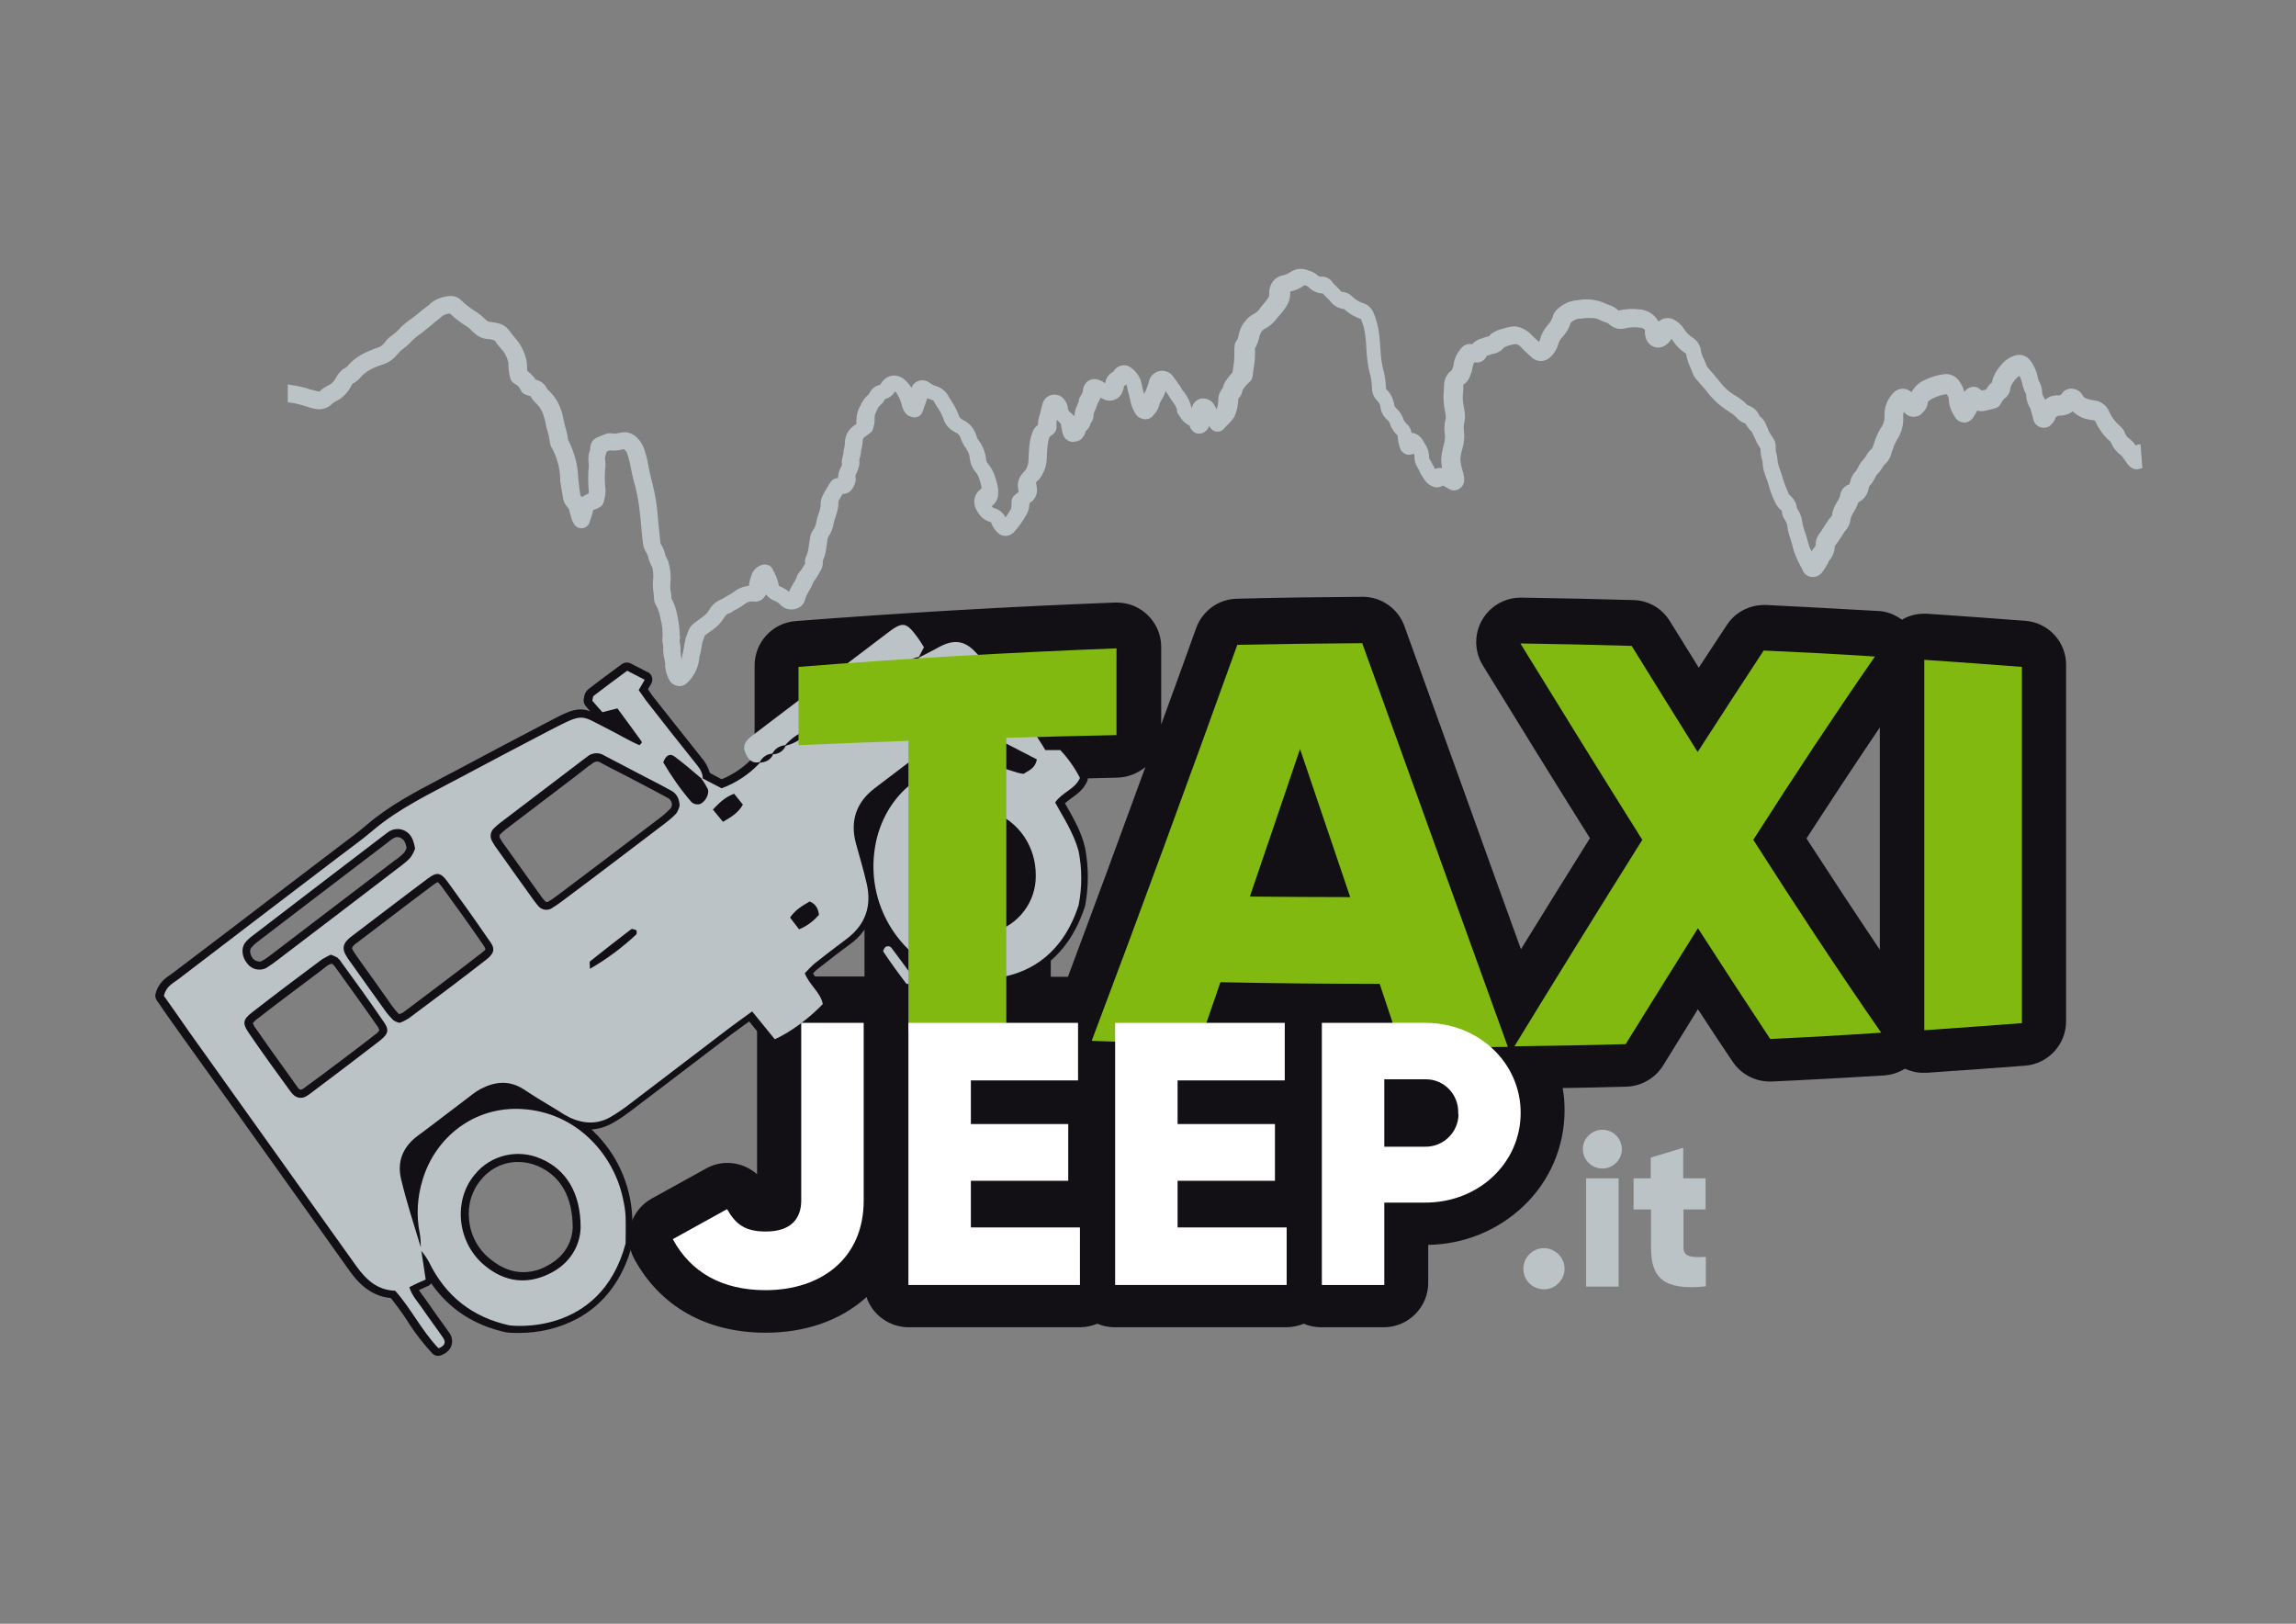 <?xml version="1.0" encoding="utf-8"?>
<!-- Generator: Adobe Illustrator 24.1.2, SVG Export Plug-In . SVG Version: 6.00 Build 0)  -->
<svg version="1.1" id="Livello_1" xmlns="http://www.w3.org/2000/svg" xmlns:xlink="http://www.w3.org/1999/xlink" x="0px" y="0px"
	 viewBox="0 0 841.9 595.3" style="enable-background:new 0 0 841.9 595.3;" xml:space="preserve">
<rect x="0" y="0" width="841.9" height="595.3" fill="#808080" stroke="none"/>
<style type="text/css">
	.st0{fill:#121015;}
	.st1{fill:#BCC3C7;}
	.st2{fill:#82B910;}
	.st3{fill:#FFFFFF;}
</style>
<path class="st0" d="M391.2,295.7l-0.7-1.2c0.8-0.7,1.6-1.3,2.4-1.9c2.1-1.5,4.5-3.2,5.8-6.3c0.3-0.8,0.3-1.7-0.1-2.5
	c-2-4-4.6-7.6-7.7-10.9c-0.6-0.6-1.4-1-2.2-1H385l-0.8-1.2c-1.1-1.7-2.2-3.4-2.5-4.9c-0.5-3.2-1.8-6.2-3.7-8.8
	c-0.8-1.1-1.6-2.3-2.4-3.4c-2-2.8-4-5.7-6.1-8.5l-0.1-0.2c-1-1.4-2.4-3.3-4.6-4c-1.8-0.6-2.9-1.8-4.7-3.6c-3-3.3-6.2-4.9-9.6-4.9
	c-2.7,0.1-5.4,0.9-7.7,2.3c-1.6,0.9-3.3,1.8-5,2.6l-2.1,1.1c-0.6,0.3-1,0.8-1.3,1.3c-0.4,0.9-1.3,1.5-2.3,1.5
	c-1,0.1-1.9,0.8-2.4,1.7c-0.2,0.5-0.6,1.1-2.5,1.4c-0.8,0.1-1.5,0.6-2,1.3c-0.5,1-1.4,1.6-2.4,1.8c-0.9,0.1-1.8,0.6-2.2,1.5
	c-0.5,0.9-1.5,1.6-2.6,1.6c-0.8,0.2-1.6,0.7-2,1.4c-0.6,0.9-1.6,1.5-2.7,1.7c-0.7,0.2-1.3,0.6-1.8,1.2c-0.6,1-1.5,1.7-2.7,1.9
	c-0.7,0.1-1.3,0.5-1.8,1c-2,2.3-3.7,3.3-5.7,3.6c-1.1,0.1-2,0.8-2.4,1.8c-0.3,0.8-0.7,1.2-2,1.3c-0.9,0-1.8,0.5-2.4,1.3
	c-1.8,2.5-4.5,4.2-7.5,4.9c-0.9,0.2-1.6,0.9-1.9,1.7c-0.2,0.6-0.6,1.2-2.1,1.3c-1.1,0.1-2.1,0.8-2.5,1.8c-0.2,0.4-0.4,1-2.3,1.2
	c-0.7,0.1-1.4,0.4-1.9,1c-3.3,3.5-7.3,6.3-11.7,8.1l-4.3-2.3c-0.6-2.1-1.7-4.1-3.2-5.7l-0.1-0.2c-6.5-8.1-12.2-15.4-17.6-22.2
	c-0.6-0.8-1.2-1.7-1.8-2.6l1.2-2.1c0.8-1.4,0.3-3.3-1.1-4.1c0,0,0,0-0.1,0l-6.4-3.3c-0.4-0.2-0.9-0.3-1.4-0.3
	c-0.6,0-1.3,0.2-1.8,0.6l-3,2.2c-3.1,2.3-6.2,4.6-9.3,7c-0.8,0.7-1.4,1.7-1.5,2.7c0,0.2-0.1,0.4-0.1,0.6c-0.3,1,0,2,0.6,2.8l1.7,2
	c-1.1-0.5-2.4-0.7-3.6-0.7c-3.1,0-6,1.5-12.3,4.8c-12.1,6.3-24.1,12.7-33.3,17.6c-2,1-4,2.1-5.9,3.1c-9.1,4.8-18.5,9.7-26.7,16.7
	c-2.9,2.5-6.1,4.9-9.2,7.2c-1.1,0.9-2.3,1.7-3.4,2.6l-16.7,12.7c-13.7,10.5-27.9,21.3-41.9,31.9c-0.3,0.2-0.7,0.5-1,0.7
	c-1.9,1.3-4.4,3.1-5.4,7c-0.2,0.8,0,1.7,0.5,2.4c0.9,1.2,1.7,2.5,2.6,3.8c2.2,3.1,4.5,6.4,6.8,9.6l20.1,28
	c13.4,18.8,27.4,38.3,41,57.5c3.1,4.4,7.7,9.5,15.3,10.2c2.2,2.8,4.3,5.6,6.2,8.6c2.6,4.2,5.7,8.1,9,11.7c0.6,0.6,1.3,0.9,2.1,0.9
	c0.4,0,0.8-0.1,1.1-0.2c0.8-0.3,3.2-1.3,3.9-3.8c0.4-1.6,0.1-3.2-0.9-4.5c-1.1-1.6-2.3-3.3-3.5-4.9c-1.5-2.1-3-4.2-4.5-6.4
	c-0.4-0.6-0.9-1.2-1.3-1.8c-0.6-0.8-1.2-1.6-1.8-2.5l0.2-0.1c0.9-0.4,1.8-0.8,2.6-1.2l0.5-0.2c0.5-0.2,0.9-0.6,1.2-1
	c6.5,9.4,15.8,15.5,27.6,18h0.2c1.4,0.2,2.9,0.2,4.3,0.2c7.5,0,14.8-1.7,21.4-5.2c10-5.4,16.8-14.5,20.2-27.1
	c0.1-0.3,0.1-0.5,0.1-0.8c0-1,0-1.9,0-2.9c0-2.3,0.1-4.7-0.1-7.1c-0.7-11.6-5.7-22.6-14.1-30.7l-0.8-0.8c2.7-0.2,5.4-1,7.8-2.4
	c2.3-1.3,4.5-2.8,6.7-4.5c6.8-5.1,13.7-10.4,20.4-15.5l16.3-12.4c1.9-1.4,3.8-2.8,5.9-4.3l0.7-0.5l6.5,8c0.8,1,2.2,1.4,3.5,0.9
	c5.6-2.4,13.3-8,18.6-13.6c0.6-0.7,0.9-1.6,0.8-2.6c-0.6-3.1-2.4-5.4-4-7.5c-0.7-0.9-1.4-1.8-2-2.8c0.6-0.6,1.1-1.2,1.8-1.7
	c4.1-3.2,7.8-6.1,11.5-8.8c4.2-2.9,7.3-7.2,8.7-12.1c0.8,2.1,1.8,4.1,3,6.1c5.5,9.1,14,16.1,24,19.6l0.2,0.1
	c3.8,0.9,7.6,1.4,11.5,1.3l0,0c11,0,30.8-3.8,39-29c0-0.1,0.1-0.2,0.1-0.4c1.3-6.9,1.3-14.1,0-21
	C396.7,305.4,393.9,300.5,391.2,295.7 M343.5,305.2c3.2-3.8,7.9-6,12.9-6.1c2.1,0,4.2,0.4,6.1,1.1c8.7,3,14.3,11.2,14.3,20.8
	c0.1,8.2-5.3,15.4-13.2,17.7c-1.6,0.4-3.2,0.7-4.8,0.6c-6.7-0.1-12.9-3.5-16.5-9.2C337.1,321.9,337.6,311.9,343.5,305.2 M172,447.1
	c-0.6-5.3,1-10.6,4.4-14.6c3.3-4.1,8.3-6.5,13.5-6.5c2.5,0,5,0.5,7.3,1.5c8.4,3.6,12.8,11.4,12.8,22.6c-0.1,2.9-1.3,10-9.8,14.2
	c-2.6,1.4-5.5,2.1-8.4,2.1c-4.1,0-8.1-1.6-11.9-4.7C175.3,458.1,172.5,452.9,172,447.1 M142.5,308.6l0.6-0.5l0.6-0.4
	c0.6-0.5,1.3-0.8,2-0.8c0.5,0,0.9,0.1,1.4,0.4c1.1,0.6,1.6,1.6,2,3.6c0,0.1-0.1,0.1-0.1,0.2c-0.2,0.5-0.5,1.1-0.8,1.5
	c-0.9,0.9-1.9,1.8-2.9,2.5h-0.1c-13.5,10.3-28.2,21.5-45.1,34.4l-0.8,0.6c-1,0.8-2.1,1.6-3.3,2.2c-0.3,0.2-0.7,0.3-1,0.2
	c-0.8,0-1.6-0.4-2.2-1c-1.1-1.4-1.4-3.1-0.7-4c0.7-0.8,1.4-1.5,2.2-2.1c14.2-10.9,28.7-21.9,42.7-32.6L142.5,308.6z M112.3,398.3
	c-0.4,0.4-0.9,0.7-1.4,1c-0.2,0.1-0.4,0.2-0.6,0.2c-0.3,0-0.6-0.2-0.8-0.4c-0.2-0.2-0.4-0.5-0.6-0.8l-4-5.6
	c-3.7-5.1-7.4-10.3-11-15.5c-0.5-0.6-0.9-1.3-1.2-2.1c0.5-0.6,1.1-1.2,1.7-1.6c7.6-5.9,15.5-11.8,23.1-17.5l2.4-1.9
	c0.5-0.3,1-0.6,1.6-0.8c0.2,0.1,0.3,0.1,0.5,0.2c0.3,0.3,0.6,0.6,0.9,1l3.8,5.3c3.7,5.2,7.6,10.5,11.3,15.9c0.5,0.6,0.9,1.3,1.1,2.1
	c-0.5,0.6-1,1.2-1.7,1.6c-6.4,5-13.1,10-19.5,14.8L112.3,398.3 M131.9,352.1l-0.7-1c-0.7-0.9-1.2-1.8-1.8-2.7c-0.4-0.7-0.5-1,0.5-2
	c0.3-0.3,0.6-0.5,0.9-0.7l0,0l6.6-5c7-5.4,14.3-10.9,21.5-16.3c0.5-0.4,1-0.7,1.6-1c0.5,0.4,0.9,0.9,1.3,1.4
	c5.1,7,10.2,14.1,15.1,21.2c1.1,1.5,1.1,2,1.1,2s-0.1,0.4-1.2,1.2c-9.8,7.6-19.8,15.1-28.7,21.8c-0.5,0.3-1,0.6-1.6,0.8l-0.3-0.1
	c-0.9-0.9-1.7-1.9-2.5-3C139.8,363.1,135.8,357.5,131.9,352.1 M215.9,280.8c0.1-0.1,0.3-0.2,0.5-0.3s0.5-0.4,0.8-0.6
	c0.5-0.4,1.1-0.7,1.7-0.7c0.5,0,1.1,0.2,1.5,0.5c2.8,1.5,5.7,3,8.5,4.4l6.5,3.4c3.2,1.7,6.3,3.3,9.4,5c1,0.5,1.6,1.5,1.6,2.6
	c0,0,0,0.1,0,0.1c-0.1,0.4-0.3,0.7-0.4,1.1c-1.3,1.3-2.7,2.6-4.2,3.7c-12.7,9.6-25.4,19.3-37.3,28.2l-0.3,0.2
	c-1,0.8-2.1,1.5-3.2,2.2c-0.1,0.1-0.3,0.1-0.5,0.1c-0.3,0-0.6-0.2-0.7-0.4c-0.7-0.8-1.4-1.6-1.9-2.5l-0.2-0.2
	c-3.6-5-7.4-10.4-12.5-17.5l-0.4-0.5c-0.5-0.7-1-1.5-1.4-2.2c-0.5-1-0.2-1.2,0-1.5c0.6-0.6,1.3-1.2,2-1.8l25.9-19.7L215.9,280.8z"/>
<path class="st0" d="M742.7,227.6c-12-0.9-24.1-1.8-36.1-2.6c-0.3,0-0.7,0-1.1,0c-2.8,0-5.6,0.7-8.1,2.2c-2.6-1.9-5.6-3.1-8.8-3.2
	c-13.6-0.8-27.4-1.5-41-2.2h-0.7c-5.5,0-10.6,2.7-13.6,7.2c-3.4,5.2-6.9,10.4-10.4,15.8c-3.4-5.5-6.9-11.2-10.6-17.1
	c-2.9-4.7-7.9-7.6-13.4-7.7c-13.6-0.4-27.4-0.7-41.1-0.9h-0.2c-9,0-16.3,7.3-16.3,16.3c0,3,0.8,5.9,2.4,8.5
	c12.5,20.3,25.8,41.9,39.3,63.4c-8.2,13.1-16.5,26.5-25.3,40.7c-7.4-20.5-14.9-41.2-22.1-61.3c-6.8-18.7-13.7-38.1-20.6-57.1
	c-2.3-6.5-8.5-10.8-15.3-10.8h-0.1c-15.3,0.1-30.8,0.3-46,0.7c-6.7,0.1-12.7,4.4-15,10.8c-4.4,12.3-8.7,24.1-12.8,35.3v-28.4
	c0-9-7.3-16.3-16.3-16.3c0,0,0,0,0,0c-0.2,0-0.4,0-0.6,0c-39,1.5-78.4,3.8-117.2,6.8c-8.5,0.7-15,7.8-15,16.3v28.7
	c0,9,7.3,16.3,16.3,16.3h0.7c7.7-0.4,15.5-0.7,23.3-1V358h-23.1c-9,0-16.3,7.3-16.3,16.3v56.2c-5.2-4.6-12.7-5.5-18.7-2.1l-19.9,11
	c-7.8,4.3-10.7,14.1-6.5,22c9.5,17.6,26.6,27.2,48.2,27.2c14.4,0,27-4.3,36.4-12.5c0.2-0.2,0.4-0.4,0.6-0.6
	c2.2,6.6,8.5,11.1,15.5,11.1H396c2.2,0,4.4-0.5,6.4-1.3c2,0.9,4.2,1.3,6.4,1.3h62.9c2.2,0,4.4-0.5,6.4-1.3c2,0.9,4.2,1.3,6.4,1.3
	h22.9c9,0,16.3-7.3,16.3-16.3v-13.9c13-0.2,25.4-5.2,34.8-14.1c9.7-9.1,15.2-21.8,15.2-35.2c0-2.8-0.2-5.5-0.7-8.2
	c7.8-0.1,15.6-0.3,23.4-0.5c5.5-0.2,10.5-3.1,13.4-7.7c4.5-7.3,8.7-14.1,12.8-20.7c4.3,6.6,8.5,13,12.7,19.2c3,4.5,8.1,7.3,13.6,7.3
	h0.8c13.6-0.6,27.4-1.4,41-2.2c2.8-0.2,5.4-1,7.8-2.5c2.2,1,4.6,1.6,7,1.5h1.1c12-0.8,24.1-1.7,36-2.6c8.5-0.7,15-7.8,15-16.3V243.9
	C757.7,235.4,751.2,228.3,742.7,227.6 M409.7,285.1c3.8-0.1,7.4-1.5,10.3-3.9c-10.3,28.2-19.6,53.4-28.4,76.9h-6.3v-72.4
	C393.5,285.5,401.6,285.3,409.7,285.1 M689.3,266.7v81.5c-8.6-12.8-17.5-26.3-26.9-40.8C671.8,292.9,680.7,279.4,689.3,266.7"/>
<path class="st1" d="M324.8,347.1c-0.5,0.3-1.1,1.5-0.9,1.8c2.7,4,5.5,7.9,8.4,11.7c0.3,0.4,1.7-0.1,4-0.3
	c-3.8-5.2-6.6-9.1-9.5-12.9C326.2,346.8,325.5,346.8,324.8,347.1"/>
<path class="st1" d="M278.6,279.4c0.9-1.8,2.6-3,4.6-3.1c0.9-1.8,2.7-2.9,4.7-3.1c2.5-2.8,5.6-4.8,9.1-6.1c1.1-1.6,2.8-2.8,4.7-3.1
	c2.1-2.2,4.3-4.2,7.6-4.6c0.8-2.2,2.5-2.9,4.6-3.1c0.7-1.9,2.6-3.1,4.6-3.1c0.8-1.9,2.6-3.1,4.6-3.1c0.9-2,2.6-2.8,4.6-3.1
	c0.9-1.8,2.6-3,4.6-3.1c0.9-1.7,2.7-2.9,4.6-3c0.6-1.2,1.3-2.4,1.9-3.6c-0.8-1.3-1.5-2.4-2.2-3.4c-4.4-6-5.5-6.2-11.5-1.6
	c-14.4,10.9-28.8,21.9-43.2,32.8c-2.2,1.7-4.5,3.4-6.7,5.1c-1.6,1.3-2.9,3-2.1,5.3C274.1,278.1,275.5,280.1,278.6,279.4"/>
<path class="st1" d="M386.9,294.2c2.6-3.8,7.3-4.8,9.1-9c-1.9-3.7-4.3-7.1-7.2-10.2h-5.5c-1.6-2.9-4-5.6-4.5-8.6
	c-0.5-2.7-1.6-5.3-3.2-7.6c-2.8-4-5.6-8-8.5-11.9c-0.9-1.2-1.9-2.7-3.2-3.1c-2.6-0.8-4.2-2.6-6-4.5c-4.2-4.6-8.2-5-13.7-2
	c-2.3,1.3-4.8,2.5-7.1,3.7c-0.8,1.8-2.6,3-4.6,3.2c-0.9,2-2.6,2.7-4.6,3.1c-1,1.7-2.7,2.8-4.6,3.1c-1,1.7-2.7,2.8-4.6,3.1
	c-1,1.6-2.7,2.7-4.6,3c-1,1.6-2.7,2.8-4.6,3.1c-2,2.4-4.4,4.2-7.6,4.6c-0.7,2-2.6,3.2-4.7,3.1c-2.2,3-5.4,5.2-9.1,6.1
	c-0.8,1.9-2.6,3.1-4.6,3.1c-0.9,2.1-2.6,2.9-4.8,3.1c-3.9,4.2-8.7,7.4-14.1,9.4l-6.9-3.6c0-2.4-1.5-4.2-2.9-5.9
	c-5.9-7.4-11.8-14.8-17.6-22.3c-1.1-1.4-2-2.9-3-4.2c0.8-1.3,1.4-2.4,2.2-3.8l-6.4-3.3c-4.2,3.1-8.3,6.1-12.3,9.2
	c-0.3,0.2-0.3,0.9-0.5,1.8c1.1,1.3,2.4,2.8,3.7,4.2l5.5-1.4c3,4.1,5.9,8,8.7,11.9c0.2,0.2,0.2,0.5,0.2,0.7c0,0.2-0.3,0.3-0.8,0.9
	c-3.8-1.6-7.5-3.9-11.3-5.8c-10.6-5.3-8.8-6.2-21.1,0.1c-11.1,5.8-22.2,11.6-33.2,17.5s-22.4,11.2-32.1,19.4
	c-4.1,3.5-8.5,6.6-12.8,9.9c-19.6,14.9-39.1,29.8-58.6,44.7c-2,1.5-4.5,2.6-5.3,6.1c3,4.2,6.2,8.8,9.4,13.4
	c20.4,28.5,40.7,57.1,61.1,85.6c3.6,5,7.7,8.9,14.3,9.1c5.9,6.6,9.8,14.8,15.9,21.1c2.3-0.9,2.8-2.1,1.7-3.8
	c-2.6-3.8-5.4-7.5-8-11.3c-1.6-2.3-3.5-4.3-4.4-7.3l2.8-1.4l3.2-1.4c-0.6-3.8-1.1-7.1-1.6-10.5c1,1.2,1.9,2.5,2.7,3.9
	c6.1,12.6,15.9,20.4,29.6,23.4c0,0,33.3,4.6,42.6-30c0-3.3,0.1-6.6,0-9.8c-0.1-2.3-0.5-4.6-1-6.8c-3.4-16-16.9-31.5-36.9-32.7
	c-17.6-1.1-31.8,10.3-36.5,25.8c-2,6.4-2.4,13.2-1.1,19.7c0.3,1.7,0.4,3.5,0.4,5.2c-2.5-8.3-5.2-16.5-7.2-24.9
	c-1.6-6.5,0.6-12,6.2-16.1c6.8-5,13.4-10.2,20.2-15.3c0.8-0.6,1.7-1.2,2.6-1.7c5.3-2.8,10.6-3.4,16,0.1c4.1,2.7,8.2,5.2,12.4,7.7
	c1.5,1,3,1.9,4.6,2.7c4.9,2.2,9.9,2.5,14.8-0.3c2.2-1.3,4.3-2.7,6.4-4.3c12.2-9.3,24.4-18.6,36.6-27.9c2.8-2.1,5.7-4.2,8.9-6.5
	l8.3,10.2c5.3-2.3,12.6-7.6,17.6-12.9c-0.8-4.3-4.9-6.9-6.6-11.3c1.1-1.2,2.3-2.4,3.5-3.5c3.8-3,7.7-6,11.6-8.9
	c7.2-5.3,9.6-12.3,7.5-20.9c-1.1-4.7-2.5-9.4-3.8-14.1c-2.3-8.3,0-15.2,6.8-20.4c7.7-5.9,15.5-11.7,23.2-17.7
	c5.6-4.3,11.6-5.3,18-2.2c6.2,3,12.3,6.2,18.3,9.3c-0.6,3.3-2.9,4-4.9,5.3c-0.7-0.1-1.4-0.2-2.1-0.4c-4.2-1.2-8.3-3-12.5-3.5
	c-19.9-2.1-36.8,11.2-39.9,31.1c-3.2,20.3,8.4,39.9,27.8,46.8c0,0,35.3,9.8,46.9-25.8c1.3-6.6,1.3-13.3,0-19.9
	C393.6,305.2,389.9,299.7,386.9,294.2 M174.1,430.6c5.8-7.2,15.8-9.5,24.2-5.8c9.2,3.9,14.7,12.5,14.6,25.4
	c-0.2,6.2-3.6,13-11.5,16.8c-8.4,4.1-16.4,2.9-23.5-2.9C167.6,455.8,166,440.2,174.1,430.6 M89.9,345.6c0.8-1,1.7-1.8,2.8-2.6
	c16-12.3,32-24.5,48.1-36.8l1.2-0.9c1.8-1.5,4.4-1.8,6.5-0.7c2.5,1.3,3.2,3.8,3.7,6.5c-0.4,1.2-1,2.3-1.7,3.3c-1,1.1-2.2,2.1-3.4,3
	c-15,11.5-30,22.9-45.1,34.4c-1.4,1.1-2.8,2.1-4.4,3.1c-2.4,1.2-5.3,0.5-6.9-1.6C88.7,350.9,88.3,347.7,89.9,345.6 M139.2,381.6
	c-8.3,6.4-16.6,12.7-25,19c-0.6,0.5-1.2,0.9-1.9,1.3c-1.6,1-3.6,0.7-4.9-0.7c-0.4-0.4-0.7-0.8-1-1.2c-5.1-7-10.2-14-15.1-21.2
	c-2.5-3.6-2.3-5,1.2-7.7c8.5-6.6,17-13,25.6-19.4c1-0.6,2.1-1.2,3.2-1.7c0.8,0.3,1.6,0.6,2.3,1c0.6,0.5,1.1,1,1.5,1.7
	c5.1,7,10.2,14,15.1,21.2C142.9,377.5,142.6,378.9,139.2,381.6 M178.6,351.6c-9.5,7.4-19.1,14.6-28.8,21.8c-1,0.6-2.1,1.2-3.3,1.6
	c-0.8-0.2-1.6-0.5-2.3-1c-1.1-1.1-2.1-2.2-3-3.5c-4.2-5.8-8.3-11.6-12.5-17.5c-0.8-1-1.5-2.1-2.1-3.2c-1.1-2.1-0.7-3.8,1.1-5.5
	c0.4-0.4,0.8-0.7,1.2-1c9.4-7.1,18.7-14.3,28.1-21.3c3.2-2.4,4.6-2.1,7,1.1c5.1,7,10.2,14.1,15.1,21.3
	C181.6,347.5,181.5,349.2,178.6,351.6 M233.4,342.5c-5.2,4.9-11,9.2-17.1,12.7c0-1.8-0.2-2.5,0-2.7c5-4,10-7.9,15.1-11.8
	c0.4-0.3,1.4,0.1,2,0.4C233.5,341.6,233.5,342.1,233.4,342.5 M248,298.2c-1.4,1.5-3,2.8-4.6,4c-12.4,9.4-24.8,18.9-37.3,28.2
	c-1.2,0.9-2.5,1.8-3.8,2.6c-1.6,1-3.7,0.6-4.9-0.8c-0.8-0.9-1.6-2-2.3-3c-4.2-5.8-8.3-11.6-12.5-17.5c-0.8-1-1.5-2.1-2.1-3.2
	c-1-1.6-0.7-3.7,0.7-4.9c0.7-0.7,1.5-1.4,2.3-2c10.2-7.7,20.3-15.5,30.5-23.2c0.4-0.3,0.8-0.6,1.2-0.9c1.8-1.6,4.4-1.8,6.4-0.5
	c5,2.6,10,5.2,14.9,7.8c3.2,1.6,6.4,3.3,9.5,5c1.9,1,3.1,2.7,3.2,5.6C249,296.4,248.5,297.4,248,298.2 M256.2,294.9
	c-1,0.1-2-0.2-2.7-0.9c-3.9-4.5-7.3-9.4-10.3-14.5c0.9-2.5,2.4-3.5,4.2-2.1c3.4,2.5,6.6,5.3,9.8,8c0,0-0.1-0.1-0.1-0.1l0.3,0.3
	l-0.2-0.1c0.9,1.1,1.6,2.4,2.3,3.7C260.3,291.1,258.4,294.5,256.2,294.9 M265.1,301.3c-1.2-1.5-2.4-2.9-3.7-4.5
	c2.4-2.5,4.5-4.6,7.8-5.8l3.2,4C270.7,298,268.2,299.5,265.1,301.3 M293,340.7l-3.3-4.3c1.9-2.8,4.4-4.3,7.2-5.9
	c2.1,0.9,3.1,2.4,3.4,4.9C298.3,337.7,295.8,339.6,293,340.7 M342,252.5c-1.4,1.1-2.9,2-4.5,2.9c-0.4-1.1-1.1-2.1-0.9-2.3
	c1.1-1.3,2.4-2.5,3.7-3.5c0.3-0.2,1.6,0.3,1.9,0.8C342.5,251.2,342.4,251.9,342,252.5 M360.6,247.6c-0.1-0.2,0.2-0.8,0.4-1.2
	c0.2,0.1,0.5,0.1,0.6,0.3c0.6,0.8,1.2,1.7,2,2.7C361.3,250,361.1,248.5,360.6,247.6 M373,265.1c-0.2-0.6-0.3-1.3-0.2-1.9
	c0.5,0.3,1.2,0.4,1.5,0.8c0.4,0.7,0.6,1.5,0.8,2.3C374,265.7,373.3,265.5,373,265.1 M364.5,341.6c-9.1,2.6-19.3-1.5-24.6-9.8
	c-5.9-9.3-5.4-20.9,1.4-28.5c5.5-6.5,14.4-8.8,22.3-5.8c9.9,3.5,16.3,12.8,16.2,23.6C379.9,330.5,373.6,339,364.5,341.6"/>
<path class="st1" d="M558.6,465.2c0-4.2,3.4-7.6,7.5-7.6s7.6,3.4,7.6,7.5s-3.4,7.6-7.5,7.6c0,0,0,0,0,0
	C562,472.7,558.6,469.4,558.6,465.2"/>
<path class="st1" d="M580.4,421.3c0-3.9,3.2-7.1,7.2-7.1c3.9,0,7.1,3.2,7.1,7.1c0,3.9-3.2,7.1-7.1,7.1
	C583.6,428.4,580.4,425.2,580.4,421.3 M581.6,432h11.9v39.7h-11.9V432z"/>
<path class="st1" d="M617.3,443.4v14c0,3.4,2.9,3.7,8.2,3.4v10.8c-15.5,1.6-20.1-3.1-20.1-14.2v-14H599V432h6.3v-7.6l11.9-3.6V432
	h8.2v11.4L617.3,443.4z"/>
<path class="st2" d="M409.4,269.5c-13.5,0.3-26.9,0.6-40.4,1v109.7c-12-0.6-23.9-1.3-35.9-2.1V271.6c-13.5,0.5-26.9,1-40.3,1.6
	v-28.7c38.8-3.1,77.7-5.3,116.6-6.8L409.4,269.5z"/>
<path class="st2" d="M505.9,360.7c-19.5,0-38.9-0.2-58.4-0.6c-2.6,7.6-5.2,15.2-7.9,22.8c-13.1-0.4-26.2-0.8-39.3-1.3
	c17.8-47.1,35.6-95.8,53.4-145.2c15.3-0.3,30.5-0.5,45.8-0.6c17.8,49.3,35.6,98.9,53.4,148c-13.1,0.2-26.2,0.2-39.3,0.2
	C511.1,376.2,508.5,368.5,505.9,360.7 M495.1,328.9c-6.1-18.1-12.3-36.2-18.4-54.3c-6.1,18.1-12.3,36.2-18.4,54.1
	C470.6,328.8,482.9,328.9,495.1,328.9"/>
<path class="st2" d="M649.1,380.9c-8.8-13.3-17.6-26.8-26.5-40.6c-8.8,14-17.6,28.2-26.5,42.5c-13.6,0.4-27.2,0.6-40.8,0.8
	c15.6-25.5,31.3-50.8,46.9-75.7c-14.9-23.7-29.8-47.8-44.7-72c13.6,0.2,27.2,0.5,40.8,0.9c8.1,13.1,16.2,26.1,24.2,38.9
	c8.1-12.6,16.2-25,24.2-37.2c13.6,0.6,27.2,1.3,40.8,2.2c-14.9,21.5-29.8,44-44.6,67.2c15.6,24.4,31.2,48.1,46.9,70.7
	C676.3,379.5,662.7,380.3,649.1,380.9"/>
<path class="st2" d="M741.4,244.5v130.6c-11.9,0.9-23.9,1.8-35.8,2.6V241.9C717.5,242.7,729.5,243.6,741.4,244.5"/>
<path class="st3" d="M246.7,454.3l19.9-11c3.1,5.4,6.4,8.2,14.2,8.2c10,0,13-5.5,13-11.4V375h22.9v65.2c0,21.1-15.5,32.8-36,32.8
	C264.8,473,253.3,466.5,246.7,454.3"/>
<polygon class="st3" points="396,450 396,471.1 333.1,471.1 333.1,375 395.3,375 395.3,396.1 356,396.1 356,412.1 391.7,412.1 
	391.7,432.9 356,432.9 356,450 "/>
<polygon class="st3" points="471.8,450 471.8,471.1 408.9,471.1 408.9,375 471.1,375 471.1,396.1 431.8,396.1 431.8,412.1 
	467.5,412.1 467.5,432.9 431.8,432.9 431.8,450 "/>
<path class="st3" d="M557.6,408c0,18.3-15.3,32.9-35,32.9h-15v30.2h-22.9V375h37.9C542.3,375,557.6,389.7,557.6,408 M534.7,408
	c0.2-6.6-5-12.2-11.6-12.3c-0.2,0-0.3,0-0.5,0h-15v24.7h15c6.6,0.1,12.1-5.2,12.2-11.8C534.7,408.3,534.7,408.2,534.7,408"/>
<path class="st1" d="M784.9,162.9c-0.1,0-0.3,0-0.4,0c-0.5,0-0.9,0.2-1.4,0.4c-0.1-0.1-0.2-0.2-0.3-0.4c-0.5-0.8-1.2-1.4-1.9-2
	c-0.8-0.5-1.4-1.2-1.7-2.1c-0.4-1-1-1.9-1.8-2.6c-1.7-1.4-3.1-3.2-4-5.3c-0.9-2.1-2.7-3.6-4.9-4c-0.4-0.1-0.8-0.1-1.1-0.2l-0.7-0.1
	c-1.8-0.4-2.6-0.8-3-1.6c-0.2-0.4-0.4-0.7-0.7-1c-1-1.1-2.5-1.6-3.9-1.5c-1.3,0.1-2.4,0.8-3.1,1.9c-0.2,0.2-0.3,0.5-1.3,0.6
	c-0.4-0.1-0.8-0.1-1.1,0h-0.2c-0.7,0.1-1.5,0.3-2.1,0.6l-0.3,0.2c-0.3,0.2-0.7,0.4-1.1,0.8c-0.1-0.3-0.3-0.7-0.5-1
	c-0.4-0.6-0.6-1.3-0.6-2.1c-0.1-1.2-0.4-2.3-0.9-3.3c-0.4-0.7-0.6-1.4-0.8-2.2v-0.2c-0.2-0.9-0.5-1.8-0.9-2.7
	c-0.5-1.1-1.1-2.1-1.8-3c-1.3-1.7-3.4-2.4-5.4-1.8c-2.1,0.6-4,1.9-5.3,3.6c-1.6,1.8-2.8,3.9-3.3,6.3c-0.9,0.7-1.6,1.6-2.1,2.6
	c-0.6,0.1-1.2,0.3-1.7,0.4l-0.4-0.4c-0.9-0.8-2.1-1.2-3.3-0.9c-1.1,0.2-2,0.9-2.6,1.8c-0.4-1.6-1.2-3.1-2.2-4.4
	c-1.3-1.6-3.3-2.4-5.3-2.1c-2.4,0.3-4.7,1-6.8,2c-2.2,0.9-4,2.5-5.1,4.6c-1.9-1.8-4.8-1.7-6.6,0.2c-2.2,2.2-3.4,5.3-3.3,8.4
	c0.1,1.7-0.4,3.3-1.4,4.6c-1,1.6-1.7,3.3-2.3,5.1c-0.1,0.3-0.2,0.7-0.3,1c-0.1,0.1-0.1,0.3-0.2,0.4c-0.1,0.3-0.2,0.6-0.3,0.9
	c-0.9,0.7-1.6,1.5-2.1,2.5c-0.4,0.7-0.9,1.4-1.5,2l-0.1,0.1c-0.7,0.8-1.2,1.7-1.7,2.7c-0.2,0.3-0.3,0.6-0.5,0.9
	c0,0.1-0.1,0.2-0.2,0.2c-1,1.1-1.7,2.4-2,3.9c-0.1,0.3-0.2,0.6-0.3,0.9l0,0c-1.7,0.5-3,1.9-3.3,3.7c-0.2,0.9-0.5,1.8-1.1,2.6
	c-0.5,0.8-1,1.6-1.3,2.5c-0.1,0.3-0.2,0.5-0.3,0.8c-0.2,0.5-0.3,1.1-0.3,1.7c-0.2,0.4-0.5,0.8-0.8,1.1l-0.3,0.3
	c-0.6,0.8-1.2,1.7-1.8,2.7c-0.5,0.8-1,1.6-1.6,2.4c-0.9,1.1-1.5,2.5-1.5,3.9c0,0.6-0.2,1.1-0.6,1.5c-0.4,0.4-0.7,0.9-0.9,1.4
	c-0.7-1.3-1.2-2.6-1.5-4c-0.2-0.9-0.5-1.7-0.7-2.4c-0.1-0.4-0.3-0.8-0.4-1.2l-0.1-0.2c-0.3-0.9-0.5-1.7-0.7-2.6v-0.2
	c-0.2-1.9-0.9-3.7-2-5.3c-0.2-1.9-1.2-3.6-2.7-4.8c-0.1-0.1-0.2-0.2-0.3-0.4c-0.6-1.4-1.2-2.8-1.7-4.2c-0.2-0.5-0.3-1-0.5-1.6
	s-0.3-0.9-0.4-1.3s-0.3-1-0.5-1.5c-0.3-0.8-0.6-1.6-0.8-2.4c-0.1-0.4-0.1-0.8-0.2-1.2c-0.1-1-0.2-2-0.5-2.9
	c-0.2-0.6-0.2-1.3-0.2-1.9c0-0.5,0-1-0.1-1.5c-0.1-0.5-0.2-1-0.5-1.4c-0.2-0.3-0.4-0.6-0.6-1c-0.4-0.5-0.7-1-1-1.5
	c-0.3-0.5-0.5-1.1-0.8-1.8s-0.5-1.2-0.8-1.8c-0.4-0.9-1-1.6-1.8-2.3c-0.2-0.2-0.4-0.4-0.5-0.6c-0.7-1.7-2.1-2.9-3.8-3.5
	c-0.3-0.1-0.5-0.2-0.7-0.4c-0.6-0.7-1.3-1.3-2-1.8c-0.7-0.5-1.4-1-2.1-1.4c-1.2-0.7-2.3-1.5-3.3-2.4c-1.2-1.1-2.2-2.3-3.2-3.6
	c-0.5-0.6-1-1.1-1.4-1.7c-0.8-0.9-1.6-1.8-2.5-2.9l-0.1-0.1l0,0c-0.3-0.9-0.7-1.8-1.1-2.7c-0.5-0.9-0.9-2-1.1-3
	c-0.2-2.1-1.4-3.9-3.2-5c-1.2-0.8-2.3-1.9-3-3.1c-0.9-1.4-2.2-2.6-3.7-3.4c-1.8-1-4.1-0.7-5.6,0.7l-0.1-0.1
	c-1.5-2.6-4.2-4.3-7.3-4.4c-2.4-0.3-4.8-0.1-7.1,0.4c-0.1,0-0.2,0-0.3,0c-1-1-2.3-1.7-3.7-2.1c-0.3-0.1-0.7-0.3-1-0.4
	c-1.4-0.7-2.8-1.1-4.3-1.3l-0.4-0.1c-1.9-0.2-3.9-0.2-5.8,0.2H578c-2.7,0.3-5.1,1.5-7,3.3l-0.1,0.1c-0.8,0.8-1.4,1.8-1.6,2.8
	c-0.4,1.1-1,2.1-1.8,2.9c-1.4,1.6-2.4,3.5-2.9,5.6c0,0.2-0.1,0.3-0.3,0.5c-1-0.8-2-1.8-2.9-2.7c-1.1-1.2-2.6-2.1-4.2-2.6l-0.4-0.1
	c-0.9-0.3-2.1-0.5-5.4,0.5c-1.7,0.4-3.2,1-4.6,2c-0.3,0.2-0.5,0.5-0.7,0.8c0,0-0.1,0.1-0.6,0.2c-0.6,0.1-1.1,0.3-1.7,0.5l-0.5,0.2
	c-1.3,0.3-2.6,1.1-3.5,2.1c-1.5-0.3-3.2,0.1-4.6,2.2c-1.3,1.7-2.1,3.8-2.3,5.9c0,0.1-0.1,0.3-0.2,0.5s-0.2,0.6-0.3,0.9
	c-2,1.4-3,3.7-2.9,6.1c0,0.5-0.1,1.1-0.1,1.7c-0.1,0.9-0.1,1.9-0.1,2.8c0.1,1.8,0.3,3.5,0.7,5.2c0.2,0.8,0.2,1.7,0,2.5
	c-0.4,1.7-0.5,3.5-0.2,5.2c0.1,1.3,0,2.6-0.4,3.8c-1,4.3-1.2,5.5-0.6,8.6c-0.9-0.1-1.8,0-2.6,0.3c-0.1-0.2-0.3-0.4-0.4-0.7
	s-0.4-0.7-0.6-1.1c-0.3-0.6-0.6-1.2-1-1.8c-0.1-0.1-0.1-0.2-0.2-0.3c0.1-1.9-0.5-3.9-1.6-5.4c-0.1-0.2-0.3-0.4-0.4-0.7
	c-0.1-0.2-0.3-0.5-0.5-0.8c-0.9-1.4-2.3-2.3-3.9-2.4c-0.2-1.4-0.9-2.6-2-3.5c-0.5-0.5-0.9-1.1-1.1-1.8c-0.5-1.5-1.5-2.8-2.7-3.9
	c-0.2-0.2-0.4-0.5-0.5-0.8c-0.3-2.3-1.3-4.4-3-6c0-0.2-0.1-0.4-0.1-0.6c-0.1-2.4-0.4-4.7-1.1-7c-0.4-1.8-0.7-3.5-0.8-5.3
	c-0.1-0.9-0.1-1.8-0.2-2.8c-0.1-2.3-0.4-4.7-0.8-7c-0.4-1.8-0.9-3.5-1.6-5.2c-0.7-1.8-2.2-3.2-4-3.7c-1.5-0.5-2.9-1.4-4-2.5
	c-1-1-2.4-1.6-3.8-1.6c-0.2-0.2-0.5-0.6-0.6-0.7c-0.5-0.5-1-1-1.5-1.5c-0.4-0.4-0.9-0.8-1.2-1.3c-0.9-1.4-2.5-2.2-4.2-2.1
	c-0.5,0.1-1-0.1-1.3-0.5c-0.8-0.7-1.8-1.3-2.9-1.6l-0.3-0.1c-2.2-1-4.7-0.8-6.7,0.5c-0.8,0.6-1.7,1-2.6,1.2
	c-3.3,0.6-5.4,3.4-5.2,7.1c0,0.3-0.1,0.6-0.2,0.9c-0.5,0.8-1.1,1.6-1.7,2.3c-0.4,0.5-0.9,1-1.4,1.7c-0.6,1-1.5,1.8-2.5,2.3
	c-1.2,0.6-2.3,1.5-3.1,2.7l-0.3,0.3c-1,1.4-1.7,2.9-2,4.6c-0.1,0.7-0.3,1.4-0.7,2c-0.5,0.6-0.8,1.4-0.8,2.1v0.1
	c-0.1,0.5-0.1,1.1-0.1,1.6c0.1,2.3-0.1,4.6-0.5,6.8c-0.1,0.4-0.1,0.8-0.2,1.2c-0.6,0.6-1.2,1.3-1.7,2l-0.2,0.3
	c-0.8,1-1.4,2.2-1.7,3.5c-1.1,1.2-1.6,2.8-1.6,4.4c0,1.1-0.2,2.2-0.6,3.2c0,0,0,0.1,0,0.1c-0.2-0.3-0.3-0.7-0.5-1
	c-0.4-0.8-0.9-1.5-1.6-2.1c-1-0.7-2.2-1-3.4-0.9c-1.5,0.2-2.8,1.3-3.4,2.8c-0.1,0.3-0.2,0.6-0.2,0.8l-0.1-0.2
	c-0.5-2.1-1.4-4.1-2.8-5.8l-0.4-0.5c-0.2-0.2-0.3-0.5-0.5-0.8s-0.4-0.8-0.7-1.1c-0.8-1.2-1.7-2.4-2.6-3.6c-1.1-1.3-2.8-2-4.5-1.7
	c-1.8,0.3-3.2,1.4-3.9,3.1c-0.1,0.4-0.2,0.8-0.3,1.1c-0.1,0.2-0.1,0.5-0.2,0.7c-0.1,0.4-0.3,0.8-0.4,1.1c-0.2,0.6-0.4,1.2-0.8,1.8
	c-0.1,0.2-0.2,0.4-0.4,0.6c0-0.2-0.1-0.4-0.1-0.6c-0.3-1.1-0.5-2.1-0.7-3.1c-0.5-2.5-2-4.7-4.2-6.1c-1.8-1.2-4.2-0.8-5.6,0.9
	l-0.6,0.8c-1.6,0.8-2.8,2.4-2.9,4.2c-0.1,0-0.1-0.1-0.2-0.1c-0.2-0.1-0.5-0.3-0.7-0.4l-0.9-0.5c-1.2-0.6-2.6-0.7-3.8-0.2
	c-1.2,0.5-2,1.5-2.4,2.7c-0.1,0.3-0.2,0.7-0.2,1c-0.1,0.8-0.4,1.5-0.8,2.1c-0.4,0.5-0.7,1.2-0.7,1.9c-0.1,0.4-0.3,0.9-0.5,1.3
	c-0.6,1.2-1,2.5-1.1,3.9l-0.2,0.4c0-0.1-0.1-0.1-0.1-0.2l-0.1-0.1c-0.2-0.3-0.5-0.6-0.8-0.8c-1.1-0.8-1.2-1.3-1.2-1.7
	c-0.1-1-0.4-2-1-2.8l-0.1-0.1c-0.9-1.6-2.6-2.4-4.4-2.2c-1.8,0.2-3.3,1.5-3.8,3.2c-0.2,0.8-0.4,1.5-0.6,2.3
	c-0.1,0.4-0.2,0.9-0.3,1.3c0,0.2-0.1,0.4-0.2,0.7c-0.2,0.6-0.4,1.3-0.5,2c-0.1,0.5-0.1,1-0.1,1.6l0,0l-0.1,0.1
	c-0.8,0.5-1.4,1.3-1.8,2.2l-0.1,0.4c-0.5,1.2-0.8,2.4-1,3.7c-0.3,2.2-0.4,4.4-0.5,7c-0.1,1-0.4,2-0.9,2.9c-0.1,0.2-0.3,0.3-0.4,0.5
	c-0.3,0.3-0.6,0.6-0.8,0.9c-1.4,1.5-2,3.5-1.7,5.5c0.1,0.5,0.1,0.9,0.2,1.4l-0.7,0.5l-0.6,0.5c-0.8,0.6-1.3,1.5-1.3,2.5
	c0,0.3,0,0.5,0,0.8c0,0.5,0,0.9-0.1,1.4c0,0.1,0,0.2,0,0.3c-0.6,1.1-1.3,2.2-2.1,3.3c-0.9-1.8-2.6-3.1-4.5-3.5
	c-0.2-0.2-0.4-0.4-0.6-0.6l0.5-0.4c1.1-1,1.8-2.4,1.9-3.9c0-0.1,0-0.3,0-0.4c0.1-0.9,0-1.9-0.2-2.8c-0.7-2.8-1.5-5.7-3.6-8.2
	c-0.4-0.4-0.6-0.9-0.6-1.4c-0.3-2.6-1.2-5-2.8-7.1c-0.3-0.4-0.6-0.9-0.7-1.4c-0.7-2.7-2.6-4.9-5.1-6.1l-0.2-0.1l-0.4-0.3
	c-0.5-0.3-0.5-0.5-0.6-0.6c-0.7-2-1.7-4-2.9-5.8c-0.4-0.6-0.7-1.2-1.1-1.8c-0.9-1.7-2.5-3.1-4.4-3.7c-0.9-0.2-1.8-0.7-2.6-1.3
	c-0.5-0.4-1.1-0.7-1.8-0.8c-1.2-0.2-2.4,0-3.4,0.8c-0.7,0.5-1.2,1.2-1.4,2v-0.1c-0.8-1.4-1.9-2.6-3.2-3.5c-2.4-1.7-5.6-1.2-7.4,1.1
	c-0.3,0.4-0.6,0.8-0.8,1.2c0,0.1-0.1,0.1-0.1,0.1c-1.6,0.3-2.9,1.3-3.7,2.7l-0.3,0.5l-0.2,0.3c-1.2,1-2.2,2.3-2.8,3.7
	c-0.1,0.2-0.2,0.4-0.3,0.6c-1,1.7-1.4,3.6-1.4,5.5v0.1c0,0.4,0,0.8,0,1l-0.5,0.3c-2.3,1.4-3.7,3.9-3.7,6.6c0,0.5-0.1,1.1-0.2,1.6
	c-0.1,0.3-0.1,0.7-0.2,1s-0.1,0.6-0.1,0.9c-0.1,0.6-0.2,1.1-0.3,1.6c-0.3,0.8-0.4,1.7-0.3,2.6v0.4c-0.1,0.4-0.3,0.7-0.5,1.1
	c-0.2,0.4-0.4,1-0.6,1.5c-0.2,0.7-0.3,1.4-0.3,2.1v0.1h-0.1c-1.1,0-2.1,0.6-2.7,1.5l-0.5,0.8c-0.5,0.8-1,1.7-1.5,2.5
	c-0.1,0.2-0.2,0.3-0.3,0.5v0.1c-0.9,1.4-1.4,3-1.3,4.6c0,0.4-0.1,0.8-0.2,1.1l-0.1,0.6c-0.1,0.5-0.3,0.9-0.5,1.5
	c-0.4,1.1-0.7,2.3-0.9,3.5c-0.2,0.8-0.5,1.6-1,2.2c-0.1,0.3-0.3,0.5-0.5,0.8c-0.4,0.7-0.6,1.5-0.7,2.2c0,0.1,0,0.2,0,0.3
	c-0.2,0.9-0.3,1.7-0.4,2.4c-0.1,1.3-0.4,2.6-0.9,3.8c-0.5,0.9-0.6,1.8-0.5,2.8c0,0,0,0.1,0,0.1s0,0.1,0,0.1c-0.6,0.9-1,1.7-1.5,2.4
	l-0.1,0.1c-0.6,0.6-1.1,1.3-1.4,2.1c-0.3,1-0.8,1.9-1.4,2.8c-0.6,0.9-1.1,1.9-1.5,2.9c-1-0.9-2.1-1.5-3.3-2
	c-0.2-0.1-0.4-0.1-0.5-0.7c-0.4-1.8-1.1-3.6-2-5.2l-0.2-0.4c-0.6-1.3-2.1-2-3.5-1.7c-2.2,0.5-3.9,2.2-4.4,4.3
	c-0.4,1.1-0.7,2.3-0.8,3.5c-2,0.2-3.9,0.9-5.5,2.2c-0.7,0.5-1.4,0.9-2.1,1.3c-0.7,0.4-1.5,0.8-2.2,1.3c-2.1,0.8-3.8,2.2-4.8,4.1
	c-0.7,1.1-1.6,2-2.7,2.7c-0.4,0.3-0.8,0.6-1.2,0.9s-1.1,0.8-1.6,1.2c-1.1,0.8-1.9,2-2.3,3.3c-0.1,0.3-0.2,0.7-0.4,1.1
	c-0.3,0.7-0.5,1.4-0.6,2.2c-0.2,0.8-0.3,1.5-0.4,2.1c-0.1,0.9-0.3,1.7-0.5,2.5c-0.2,0.6-0.3,1.2-0.3,1.8c0,0.1,0,0.2,0,0.3v0.1l0,0
	l-0.2-0.8c-0.2-0.8-0.3-1.7-0.3-2.5c0.1-0.9,0-1.8-0.2-2.8c-0.1-0.4-0.1-0.8-0.1-1.2c0.1-0.4,0.2-0.9,0.1-1.3
	c-0.1-0.5-0.1-1.1-0.1-1.7c-0.1-1.6-0.3-3.1-0.6-4.7c-0.1-0.5-0.2-1-0.3-1.5c-0.4-2.1-1.1-4.1-2.1-6c0-0.9-0.1-1.8-0.3-2.7
	c-0.2-1-0.2-2-0.1-3c0.3-2.5,0-5.1-0.7-7.6c-0.1-0.5-0.3-0.9-0.6-1.3c-0.3-0.6-0.6-1.2-0.7-1.9c-0.3-1.3-0.9-2.5-1.6-3.6
	c-0.1-0.2-0.1-0.5-0.1-0.8c-0.2-1.6-0.3-3.2-0.5-4.8s-0.3-3.4-0.5-5.1v-0.2c-0.3-3.8-1-7.5-1.9-11.2c-0.7-2.5-1.2-5-1.7-7.6
	l-0.1-0.6c-0.3-1.6-0.8-3.1-1.3-4.6c-0.6-1.7-1.6-3.1-2.9-4.3c-1.4-1.2-3.2-1.8-5-1.6c-0.6,0.1-1.1,0.2-1.6,0.3
	c-0.5,0.2-1,0.2-1.6,0.2c-1.1-0.3-2.2-0.2-3.2,0.2c-0.8,0.3-1.6,0.7-2.4,1c-0.3,0.1-0.5,0.2-0.8,0.4c-0.8,0.4-1.5,1.1-1.8,1.9v0.1
	c-0.3,0.7-0.5,1.5-0.4,2.2c0,0.2-0.1,0.4-0.2,0.6c-0.2,0.5-0.3,1.1-0.4,1.6c-0.1,0.9-0.1,1.8,0,2.7c0,0.4,0.1,0.7,0.1,1.1
	c-0.3,2.8-0.3,5.6-0.1,8.4c0.1,0.6,0.1,1.2,0,1.8c-0.9,0.3-1.7,0.7-2.4,1.3c-0.2-0.3-0.4-0.5-0.6-0.7l0,0c-0.1-0.7-0.2-1.3-0.3-2
	s-0.2-1.1-0.2-1.5v-0.1c-0.1-1-0.2-1.9-0.3-2.7c-0.1-4.7-1.4-9.4-3.5-13.6l-0.1-0.2c0-0.1-0.1-0.1-0.1-0.2c-0.2-1.6-0.5-3.1-1-4.6
	c-0.3-1-0.5-2-0.7-3c-0.2-1-0.4-1.9-0.7-2.8l-0.1-0.3c-0.8-2.7-2.3-5.1-4.3-7.1c-0.4-0.3-0.7-0.7-1-1.1c-0.7-1.5-2.1-2.7-3.8-3.1
	l-0.3-0.1c-0.8-1.2-1.8-2.3-3-3.1c-0.2-0.7-0.2-1.5-0.2-2.2c0-0.8-0.1-1.6-0.3-2.4l-0.1-0.3c-0.8-2.9-2.3-5.6-4.4-7.8
	c-0.5-0.6-0.9-1.1-1.2-1.6c-1.9-2.5-3.1-3.3-7.7-3.8c-0.5-0.1-1-0.3-1.3-0.7c-0.2-0.2-0.4-0.4-0.7-0.6c-0.8-0.9-1.8-1.6-2.8-2.3
	c-2-1.2-3.9-2.6-5.6-4.3c-1.3-1.3-3.1-1.8-4.9-1.5c-1.9,0.3-4.8,0.9-7,3.3c-0.1,0.1-0.3,0.2-0.4,0.3c-0.2,0.1-0.4,0.3-0.7,0.5
	c-0.7,0.5-1.4,1.1-2,1.6c-1.5,1.2-2.8,2.3-4.3,3.3c-1.2,0.9-2.3,1.8-3.3,2.9c-0.8,0.9-1.7,1.7-2.7,2.4c-1,0.7-1.9,1.5-2.6,2.5
	c-0.2,0.3-0.5,0.6-0.7,0.8c-0.5,0.6-1.2,1-1.9,1.2l-0.8,0.3c-3.6,1.3-7.7,3.1-10.7,6.9l-0.2,0.1c-1.4,0.7-2.5,1.8-3.3,3.1
	c-0.1,0.2-0.2,0.4-0.4,0.6c-0.3,0.7-0.8,1.3-1.3,1.9c-0.5,0.4-1,0.7-1.5,1c-0.4,0.2-0.8,0.4-1.2,0.7c-0.1,0-0.2,0.1-0.2,0.1
	c-0.6,0.3-1.2,0.8-1.7,1.3c-0.2,0.2-0.2,0.2-0.7,0.1l-0.8-0.2c-0.7-0.2-1.3-0.3-2-0.5c-2-0.7-4.1-1.2-6.2-1.5
	c-0.7-0.1-1.4-0.2-2.1-0.4v6.6l1.4,0.2c1.7,0.2,3.4,0.7,5,1.2c0.8,0.3,1.6,0.5,2.3,0.7l0.8,0.2c2.5,0.7,5.2,0,6.9-1.9
	c0.1-0.1,0.2-0.1,0.3-0.2l0.3-0.2c0.3-0.2,0.6-0.4,0.9-0.5c1-0.5,2-1.2,2.8-2c1-1,1.8-2.1,2.5-3.3c0.1-0.2,0.2-0.4,0.3-0.6
	c0.3-0.5,0.4-0.5,0.5-0.6c0.9-0.4,1.7-1,2.4-1.8c2-2.6,5-3.9,7.9-4.9l0.7-0.2c1.7-0.6,3.3-1.6,4.5-2.9c0.4-0.4,0.7-0.8,1-1.1
	c0.3-0.4,0.7-0.8,1.1-1.2c1.3-0.9,2.6-2,3.7-3.2c0.8-0.8,1.6-1.5,2.5-2.2c1.6-1.1,3.2-2.4,4.6-3.6c0.6-0.5,1.3-1,1.9-1.6
	c0.1-0.1,0.3-0.2,0.4-0.3c0.6-0.4,1.1-0.8,1.6-1.3c0.6-0.7,1.5-1,3.1-1.3c1.9,1.8,4.1,3.5,6.4,4.9c0.6,0.4,1.2,0.9,1.7,1.5
	c0.2,0.2,0.5,0.5,0.8,0.7c1.3,1.3,3,2.1,4.8,2.3c0.9,0,1.8,0.2,2.7,0.5c0.2,0.2,0.5,0.5,0.6,0.8c0.4,0.5,0.9,1.2,1.6,2
	c1.3,1.3,2.2,2.9,2.7,4.6c0,0.1,0.1,0.3,0.1,0.4c0.1,0.2,0.1,0.5,0.1,0.7c0,1.8,0.2,3.6,0.7,5.4c0.2,0.8,0.8,1.6,1.6,2
	c1,0.5,1.8,1.3,2.2,2.3c0.4,0.9,1.1,1.5,2.1,1.8l0.6,0.2l0.9,0.2c0.6,1.1,1.3,2,2.2,2.8c1.2,1.2,2.1,2.6,2.6,4.3l0.1,0.4
	c0.2,0.6,0.4,1.2,0.5,1.8c0.2,1.3,0.5,2.5,0.9,3.8c0.4,1.2,0.6,2.4,0.8,3.7c0.1,0.9,0.4,1.8,0.9,2.5l0.1,0.2c1.7,3.3,2.7,7,2.8,10.7
	c0,1.2,0.2,2.3,0.4,3.4v0.1c0.1,0.6,0.2,1.2,0.3,1.7s0.2,1.2,0.3,1.7c0.1,1.4,0.8,2.8,1.8,3.8c0.3,0.3,0.5,0.6,0.5,1
	c0.3,1.2,0.7,2.4,1,3.5l0.1,0.2c0.1,0.4,0.3,0.7,0.5,1c0.3,0.6,0.7,1.1,1.2,1.4c1.3,0.8,3,0.6,4-0.6l0,0c0.3-0.2,0.5-0.5,0.6-0.9
	c0.1-0.3,0.2-0.6,0.3-0.9c0,0,0,0,0-0.1c0.2-0.6,0.5-1.3,0.7-2c0.1-0.4,0.2-0.9,0.3-1.3c0-0.1,0-0.2,0.1-0.4l0.5-0.2
	c0.3-0.1,0.7-0.2,1-0.4c0.3-0.1,0.6-0.2,0.8-0.4l0.2-0.1c0.6-0.4,1.1-1,1.3-1.7c0.6-1.9,0.9-3.9,0.6-5.9c-0.2-2.4-0.2-4.9,0.1-7.4
	c0-0.7,0-1.4-0.1-2.1c0-0.4-0.1-0.7-0.1-1.1c0-0.2,0.1-0.4,0.2-0.6c0.2-0.5,0.3-1,0.4-1.5l1.2-0.5c1.4,0.2,2.8,0.1,4.1-0.2
	c0.4-0.1,0.7-0.2,1-0.2c0,0,0,0,0.1,0c0.5,0.4,0.9,0.9,1.1,1.4c0.4,1.2,0.8,2.5,1.1,3.8l0.1,0.6c0.5,2.7,1.1,5.4,1.9,8.1
	c0.8,3.3,1.4,6.7,1.7,10.2v0.2c0.2,1.6,0.4,3.3,0.5,4.9s0.3,3.2,0.5,4.9c0.1,1.3,0.5,2.6,1.3,3.8c0.3,0.6,0.6,1.2,0.7,1.8
	c0.3,1.2,0.8,2.4,1.4,3.4c0.4,1.4,0.5,2.9,0.4,4.4c-0.2,1.6-0.1,3.3,0.1,4.9c0.1,0.7,0.2,1.5,0.2,2.2c0,1,0.3,2,0.9,2.9
	c0.7,1.3,1.1,2.7,1.4,4.1c0.1,0.5,0.2,1.1,0.4,1.7c0.2,1.1,0.4,2.3,0.4,3.4c0,0.4,0,0.9,0.1,1.4c-0.2,1.2-0.2,2.4,0.1,3.5
	c0.1,0.4,0.1,0.8,0.1,1.1c-0.1,1.5,0.1,3,0.5,4.5c0,0.2,0.1,0.5,0.1,0.7c0.1,0.3,0.1,0.7,0.1,1c0,0.3,0,0.6,0,0.8
	c0.2,1.8,0.7,3.6,1.7,5.2c0.6,1,1.7,1.7,2.9,1.9c1.2,0.2,2.5-0.2,3.4-1.1c2.4-2.2,3.9-5.1,4.4-8.3c0-0.3,0.1-0.6,0.1-0.8
	s0-0.2,0-0.3c0.4-1.2,0.6-2.3,0.8-3.6c0.1-0.6,0.2-1.2,0.3-1.7c0.1-0.5,0.3-1,0.5-1.4c0.1-0.4,0.3-0.8,0.4-1.3l1.5-1.1
	c0.4-0.3,0.9-0.6,1.3-0.9c1.7-1.2,3.2-2.7,4.3-4.5c0.7-1.1,1.1-1.4,1.5-1.5c0.4-0.1,0.8-0.3,1.2-0.5c0.6-0.5,1.3-0.9,2-1.2
	c1-0.5,2-1.2,2.9-1.9c0.9-0.7,2-1,3.1-0.9c0.3,0,0.7,0.1,1,0.1c1.1-0.1,2.2-0.6,2.9-1.5c0.3-0.4,0.6-0.8,0.8-1.2
	c0.8,1.2,2,2,3.4,2.5c0.8,0.3,1.4,0.8,2,1.5c1.5,1.4,3.6,1.9,5.5,1.3c1.7-0.4,3-1.7,3.4-3.4c0.3-1.1,0.8-2.1,1.4-3.1
	c0.7-1.1,1.3-2.3,1.8-3.6c0.3-0.3,0.5-0.6,0.7-0.9c0.5-0.8,1.1-1.7,1.7-2.8c0.7-1.1,1-2.4,0.9-3.7v-0.1c0.8-1.8,1.2-3.7,1.4-5.6
	c0.1-0.7,0.2-1.4,0.3-2c0-0.2,0.1-0.4,0.1-0.6v-0.2l0.3-0.5c1-1.5,1.6-3.1,1.9-4.8c0.1-0.7,0.3-1.4,0.6-2.1c0.2-0.6,0.4-1.3,0.6-2
	c0-0.1,0.1-0.3,0.1-0.4c0.3-1.1,0.5-2.2,0.4-3.3c0-0.2,0-0.4,0.1-0.5c0.2-0.3,0.3-0.5,0.5-0.8v-0.1c0.3-0.5,0.6-1.1,1-1.6
	c1.3,0,2.5-0.6,3.3-1.6c0.6-0.8,1-1.7,1.3-2.6c0.2-0.6,0.2-1.2,0.1-1.8V175c0-0.1,0-0.3,0-0.4c0-0.1,0-0.2,0-0.3
	c0.1-0.3,0.2-0.6,0.4-0.9c0.3-0.7,0.6-1.4,0.8-2.2c0.2-0.7,0.3-1.4,0.2-2.2c0-0.2,0-0.4,0-0.5c0.3-0.9,0.5-1.8,0.6-2.7
	c0-0.3,0.1-0.5,0.1-0.8s0.1-0.5,0.2-0.8c0.2-0.9,0.3-1.9,0.4-2.9c0-0.4,0-0.6,0.8-1.2c0.4-0.3,0.8-0.6,1.1-0.8l0.4-0.3
	c0.5-0.3,0.9-0.7,1.2-1.2c0.6-1.5,0.9-3.1,0.8-4.6v-0.1c0-0.7,0.2-1.4,0.5-2l0.4-0.8c0.2-0.6,0.6-1.2,1.1-1.7
	c0.8-0.6,1.4-1.4,1.8-2.3c1.6-0.4,2.9-1.4,3.7-2.8c0.3,0.3,0.6,0.6,0.8,1c0.7,1.2,1.3,2.4,1.6,3.8c0.2,1,0.6,1.9,1.1,2.7
	c0.5,0.8,1.2,1.4,2.1,1.7c0,0,0.1,0,0.1,0c0.8,0.4,1.7,0.5,2.6,0.1c0.9-0.3,1.5-1,1.8-1.9c0.2-0.5,0.4-1,0.5-1.5
	c0.5-1.1,0.8-2.3,1.2-3.4c0.6,0.2,1.2,0.4,1.7,0.6c0.4,0.1,0.7,0.4,0.9,0.8c0.4,0.7,0.8,1.4,1.2,2c0.9,1.3,1.7,2.8,2.2,4.3
	c0.6,1.8,1.7,3.2,3.3,4.2c0.1,0,0.1,0.1,0.2,0.1c0.4,0.3,0.8,0.5,1.2,0.7c0.8,0.4,1.4,1.1,1.6,2c0.4,1.3,1,2.4,1.8,3.5
	c0.8,1.1,1.4,2.4,1.5,3.8c0.2,1.8,0.9,3.6,2.1,5c1.2,1.4,1.7,3.3,2.2,5.4c0,0.3,0,0.5,0,0.8h-0.1c-2.4,1.6-3.3,4.8-1.9,7.4
	c1.5,3.2,3.6,4.3,5.1,4.7c0.1,0,0.2,0.1,0.3,0.1c0.1,0.1,0.2,0.2,0.2,0.4c0.6,1.5,1.5,2.8,2.7,3.8c1.6,1.3,3.9,1.1,5.4-0.3
	c2-2.1,3.6-4.5,5-7c0.4-0.8,0.7-1.8,0.8-2.7c0-0.4,0.1-0.7,0.1-1.1c0.2-0.2,0.5-0.4,0.8-0.6c1.5-1.3,2.2-3.2,1.9-5.1
	c-0.1-0.6-0.2-1.3-0.3-1.9c0.1-0.1,0.1-0.2,0.2-0.3c0.1-0.1,0.2-0.3,0.4-0.4c0.6-0.5,1-1.1,1.4-1.7c1.1-1.8,1.8-3.9,1.9-6
	c0.1-2.4,0.2-4.4,0.5-6.4c0.1-0.7,0.3-1.4,0.6-2l0.7-0.5l0.4-0.3c0.8-0.6,1.4-1.5,1.4-2.6c0-0.3,0-0.7,0-1c0-0.5,0-1,0.1-1.5
	c0-0.1,0-0.2,0.1-0.3c0.4,0.5,0.9,1,1.4,1.4c0.1,0.7,0.2,1.5,0.4,2.3c0.1,0.6,0.2,1.3,0.5,1.9c0.5,1.4,1.8,2.3,3.2,2.5
	c0.7,0,1.4-0.1,2-0.3h0.1c0.7-0.2,1.3-0.6,1.7-1.2c0.6-0.7,1-1.5,1.2-2.4l0,0c0.9-0.7,1.5-1.7,1.8-2.8c0-0.1,0.1-0.2,0.1-0.2
	c0.7-0.9,1.1-2,1-3.2c0.1-0.5,0.3-0.9,0.5-1.4c0.4-0.8,0.7-1.7,1-2.6c0.4-0.6,0.8-1.3,1-2.1c0.4,0.2,1,0.5,1.5,0.7
	c2.6,1.1,5.6-0.2,6.6-2.8c0,0,0-0.1,0-0.1l0-0.1c0.3-0.6,0.5-1.3,0.6-2c0.3-0.1,0.5-0.3,0.8-0.6c0.1,0.2,0.1,0.3,0.2,0.5
	c0.2,1.2,0.5,2.3,0.8,3.4c0.1,0.6,0.3,1.1,0.4,1.7l0,0c0.3,2,1.1,3.8,2.2,5.5c0.7,1,1.9,1.6,3.1,1.7c1.2,0.1,2.4-0.4,3.2-1.4
	c0.1-0.1,0.2-0.2,0.2-0.3c0.6-0.6,1.1-1.3,1.5-2.1c0.2-0.5,0.4-1,0.5-1.4c0.1-0.5,0.3-1,0.6-1.5c0.7-1.1,1.3-2.2,1.6-3.4
	c0-0.1,0-0.1,0.1-0.2c0.3,0.4,0.5,0.7,0.8,1.1c0.1,0.2,0.3,0.5,0.5,0.8s0.5,0.8,0.8,1.3l0.4,0.5c1,1.4,1.6,2.3,1.7,3.3
	c0,0.6,0.2,1.2,0.6,1.6c0.1,0.2,0.2,0.3,0.3,0.5c0.4,0.6,0.8,1.2,1.3,1.8c0.6,0.6,1.2,1.1,2,1.5l0.2,0.1c0.2,0.1,0.2,0.1,0.3,0.4
	c0.3,1,1,1.9,2,2.4c1,0.4,2.1,0.4,3-0.1c1-0.5,1.7-1.3,2.1-2.4c0.1,0.1,0.2,0.2,0.2,0.3s0.2,0.3,0.3,0.4c1,1.4,2.9,1.8,4.3,0.8
	c0.2-0.1,0.3-0.3,0.5-0.4l0.7-0.8l2-2.1l0.1-0.1c0.4-0.4,0.7-0.8,1-1.3c0.3-0.5,0.5-1.1,0.7-1.7c0.6-1.7,0.8-3.4,0.9-5.2l0.1-0.1
	c0.8-0.8,1.3-1.8,1.4-2.9c0.2-0.3,0.4-0.6,0.6-0.9c0.1-0.1,0.2-0.3,0.3-0.4c0.3-0.4,0.7-0.8,1.1-1.2c0.3-0.3,0.5-0.5,0.8-0.8
	c0.5-0.5,0.8-1.1,0.9-1.8c0.1-0.7,0.2-1.4,0.3-2.2c0.5-2.7,0.7-5.4,0.6-8.1c0.7-1.2,1.2-2.5,1.5-3.8c0.1-0.7,0.4-1.4,0.7-2l0.3-0.4
	c0.2-0.3,0.5-0.6,0.8-0.8c2-1,3.7-2.5,5-4.3c0.3-0.4,0.7-0.8,1.1-1.3c1-1.1,1.8-2.2,2.5-3.5c0.7-1.3,1.1-2.8,1-4.3
	c0-0.1,0-0.3,0-0.4c1.8-0.4,3.5-1.1,5-2.2c0.2-0.1,0.3-0.2,0.7,0l0.3,0.1c0.3,0.1,0.5,0.2,0.7,0.4c1.4,1.5,3.3,2.3,5.3,2.4
	c0.5,0.6,1,1.1,1.6,1.7c0.4,0.3,0.7,0.6,1,1c1.2,1.7,3.1,2.8,5.2,3c0,0,0,0,0,0c1.8,1.7,3.9,2.9,6.2,3.7v0.1c0.5,1.2,1,2.5,1.2,3.8
	c0.4,2.1,0.6,4.1,0.7,6.2c0.1,1,0.1,1.9,0.2,2.9c0.2,2.2,0.5,4.3,1,6.4c0.5,1.8,0.8,3.6,0.9,5.5c-0.1,2,0.7,3.9,2.1,5.2
	c0.6,0.6,1,1.4,1,2.2c0.3,1.8,1.1,3.4,2.5,4.6c0.4,0.3,0.7,0.7,0.9,1.2c0.5,1.7,1.5,3.3,2.9,4.5c0,0.1,0,0.2,0,0.3
	c0,0.2,0.1,0.5,0.1,0.7c0.1,1.4,0.4,2.7,0.9,4c0.6,1.4,2.1,2.3,3.6,2.1c0.5-0.1,0.9-0.2,1.3-0.4c0.2,0.3,0.3,0.6,0.3,1
	c-0.1,1.5,0.3,2.9,1.2,4.2c0.2,0.4,0.5,0.9,0.7,1.4s0.4,0.9,0.7,1.3c0.5,0.9,1,1.7,1.6,2.4c0.7,0.8,1.6,1.4,2.6,1.8
	c1.2,0.5,2.6,0.3,3.6-0.4l1.3,0.7c0.4,0.2,0.8,0.4,1.2,0.7c1.1,0.6,2.5,0.5,3.5-0.2c1.2-0.7,1.9-2,1.8-3.4v-0.1c0-0.4,0-0.8-0.1-1.2
	c-0.1-0.5-0.2-1-0.3-1.4l-0.2-0.6c-0.4-1.3-0.7-2.7-0.8-4.1c0.1-1.4,0.4-2.8,0.8-4.1c0.6-2.1,0.8-4.2,0.5-6.4
	c-0.1-0.9-0.1-1.8,0.1-2.6c0.4-1.8,0.4-3.6,0-5.4c-0.3-1.4-0.5-2.8-0.5-4.2c0-0.6,0-1.2,0.1-1.8c0.1-0.7,0.1-1.5,0.1-2.4
	c0-0.2,0-0.3,0-0.5c1.3-0.8,2.2-2.1,2.6-3.5c0-0.2,0.1-0.4,0.2-0.5c0.3-0.8,0.5-1.6,0.6-2.4c0.1-0.6,0.3-1.2,0.7-1.8
	c1.7,0.4,3.5-0.4,4.3-2c0.2-0.4,0.4-0.5,0.6-0.5s0.7-0.2,1-0.3c0.2-0.1,0.3-0.1,0.5-0.2c1.8-0.2,3.4-1.1,4.5-2.5
	c1.3-0.6,2.8-1,4.2-1.2l0,0c0.6,0.1,1.2,0.4,1.6,0.8c1.1,1.2,2.3,2.3,3.5,3.4c0.3,0.3,0.7,0.6,1,0.9c1.9,1.6,4.6,1.5,6.4-0.1
	c1.5-1.3,2.6-3,3.1-4.9c0.3-1,0.8-1.9,1.5-2.6c1.4-1.5,2.5-3.3,3.1-5.3l0,0l0.1-0.1c0.9-0.8,2.1-1.4,3.3-1.4h0.4
	c1.3-0.2,2.7-0.3,4.1-0.2h0.4c0.8,0.1,1.5,0.2,2.2,0.6c0.7,0.4,1.4,0.6,2.1,0.9c0.5,0.1,0.9,0.3,1.3,0.6c1.7,1.7,4.1,2.3,6.3,1.6
	c1.7-0.4,3.4-0.4,5.1-0.2c0.7,0,1.4,0.3,1.9,0.8c0,0.5,0,1,0,1.5c0.1,0.6,0.2,1.2,0.4,1.7c0.4,1.4,1.6,2.6,3,3.1
	c1.4,0.5,3,0.2,4.2-0.7c0.9-0.6,1.6-1.4,2.1-2.3c0.1,0.1,0.1,0.1,0.2,0.2c1.3,2.1,3,3.9,5.1,5.2c0,0,0,0.1,0.1,0.2
	c0.3,1.7,0.8,3.4,1.6,5c0.3,0.7,0.6,1.4,0.9,2.2c0.2,0.7,0.7,1.4,1.2,2l0.1,0.1c0.9,1.1,1.8,2.1,2.6,3c0.5,0.5,0.9,1,1.3,1.6
	c1.2,1.5,2.5,2.9,3.9,4.2c1.3,1.1,2.7,2.1,4.1,3c0.6,0.4,1.3,0.8,1.8,1.3c0.3,0.2,0.6,0.5,0.9,0.8c0.8,1,1.9,1.7,3.1,2.2l0.3,0.1
	c0.5,1,1.1,1.8,1.9,2.6c0.2,0.2,0.4,0.4,0.5,0.6c0.2,0.5,0.4,1,0.7,1.5c0.3,0.7,0.6,1.4,1,2.2c0.4,0.7,0.8,1.5,1.3,2.2
	c0,0,0.1,0.1,0.1,0.1c0,0.1,0,0.2,0,0.3c0,1.3,0.2,2.7,0.6,3.9c0.1,0.4,0.2,0.9,0.2,1.4c0,0.7,0.2,1.5,0.3,2.2c0.3,1,0.6,2,1,3
	l0.5,1.3c0.1,0.4,0.2,0.8,0.3,1.1c0.2,0.6,0.4,1.3,0.6,2c0.5,1.4,1.1,3,1.9,4.6c0.5,1,1.2,2,2.1,2.7c0.1,0.1,0.3,0.2,0.3,0.4v0.1
	c0.1,1.2,0.5,2.3,1.2,3.2c0.5,0.8,0.8,1.7,0.9,2.7l0,0.3c0.2,1.1,0.5,2.1,0.8,3.1l0.1,0.2c0.1,0.5,0.3,1,0.4,1.4
	c0.2,0.6,0.4,1.2,0.5,1.8c0.6,2.4,1.5,4.6,2.7,6.8c0.4,0.8,0.8,1.5,1.1,2.2c0.6,1.3,1.8,2.2,3.2,2.3c1.5,0.2,3-0.5,3.9-1.7
	c0.6-0.8,1.2-1.7,1.8-2.8c0.2-0.3,0.4-0.7,0.5-1c0.1-0.1,0.1-0.3,0.2-0.4c1.3-1.5,2.1-3.4,2.1-5.4c0.8-1,1.5-2,2.2-3.1
	c0.4-0.7,0.9-1.4,1.3-2l0.2-0.3c1.3-1.4,2-3.1,2.2-4.9c0-0.1,0.1-0.2,0.1-0.3c0.2-0.5,0.4-0.9,0.6-1.3c0.9-1.3,1.6-2.7,2-4.1
	c2-1,3.4-2.8,3.8-5c0.1-0.3,0.2-0.7,0.3-1c0.5-0.5,0.9-1,1.3-1.6c0.2-0.4,0.5-0.9,0.7-1.3c0.2-0.4,0.4-0.9,0.7-1.2l0.1-0.1
	c0.9-1,1.8-2.1,2.4-3.3c0.1-0.2,0.3-0.3,0.5-0.5c1.1-1,1.9-2.3,2.3-3.7c0-0.1,0.1-0.2,0.1-0.4c0.1-0.4,0.2-0.7,0.4-1.1
	c0.4-1.3,0.9-2.5,1.5-3.6c1.8-2.6,2.6-5.7,2.4-8.8c-0.1-0.6,0.1-1.2,0.3-1.7l0.1,0.2c0.7,1,1.8,1.6,3,1.7c1.3,0.1,2.5-0.3,3.4-1.1
	v-0.1c1.2-1,2-2.3,2.2-3.8c0.1-0.6,0.3-1,2.2-1.9c1.5-0.7,3-1.2,4.7-1.4c0.4,0.4,0.6,0.9,0.8,1.5c0,1.9,0.5,3.7,1.4,5.4
	c0.2,0.4,0.5,0.8,0.7,1.2l0.2,0.3c0.7,1.2,1.9,1.9,3.2,2c1.3,0.1,2.5-0.6,3.3-1.6c0.6-0.9,1.2-1.8,1.7-2.8c0.7,0.3,1.5,0.3,2.3,0.2
	c1-0.2,2.1-0.5,3.1-0.7l1.1-0.3c0.8-0.2,1.6-0.8,2-1.5l0.3-0.5c0.2-0.5,0.6-1,1-1.5c1.3-0.8,2.2-2.3,2.3-3.8c0.1-1,0.8-2,1.9-3.4
	c0.4-0.5,0.9-0.9,1.4-1.2c0.2,0.3,0.4,0.7,0.5,1c0.2,0.5,0.3,1,0.5,1.5v0.2c0.3,1.3,0.7,2.5,1.3,3.7c0.1,0.1,0.1,0.3,0.2,0.4
	c0,1.9,0.6,3.7,1.6,5.3c0,0.1,0.1,0.3,0.1,0.5s0.1,0.4,0.2,0.6l0.5,1.9c0.1,0.4,0.2,0.8,0.3,1.1c0.4,1.4,1.5,2.4,2.8,2.7
	c1.4,0.4,3-0.1,3.9-1.3c0,0,0-0.1,0.1-0.1c0.6-0.6,1.1-1.4,1.3-2.3c0.3-0.2,0.6-0.5,0.9-0.6c0.1,0,0.3,0,0.4,0c1.8,0,3.6-0.5,5-1.6
	c1.6,1.6,3.6,2.6,5.8,3c0.5,0.1,0.9,0.2,1.2,0.2l0.7,0.1c0.2,0,0.3,0.1,0.5,0.2c1.3,3,3.2,5.6,5.7,7.7l0,0c0.8,2.1,2.2,3.8,4,5.1
	c0.2,0.2,0.4,0.4,0.5,0.7l0.4,0.5c0.2,0.3,0.5,0.6,0.7,1s0.6,0.8,0.9,1.2c0.9,1.1,2.2,1.7,3.6,1.5c0.5-0.1,0.9-0.2,1.4-0.4
	c0,0,0.1,0.1,0.1,0.1L784.9,162.9z M213.1,193.3c0.6-0.1,1.1-0.4,1.6-0.9C214.3,192.9,213.7,193.2,213.1,193.3"/>
</svg>

